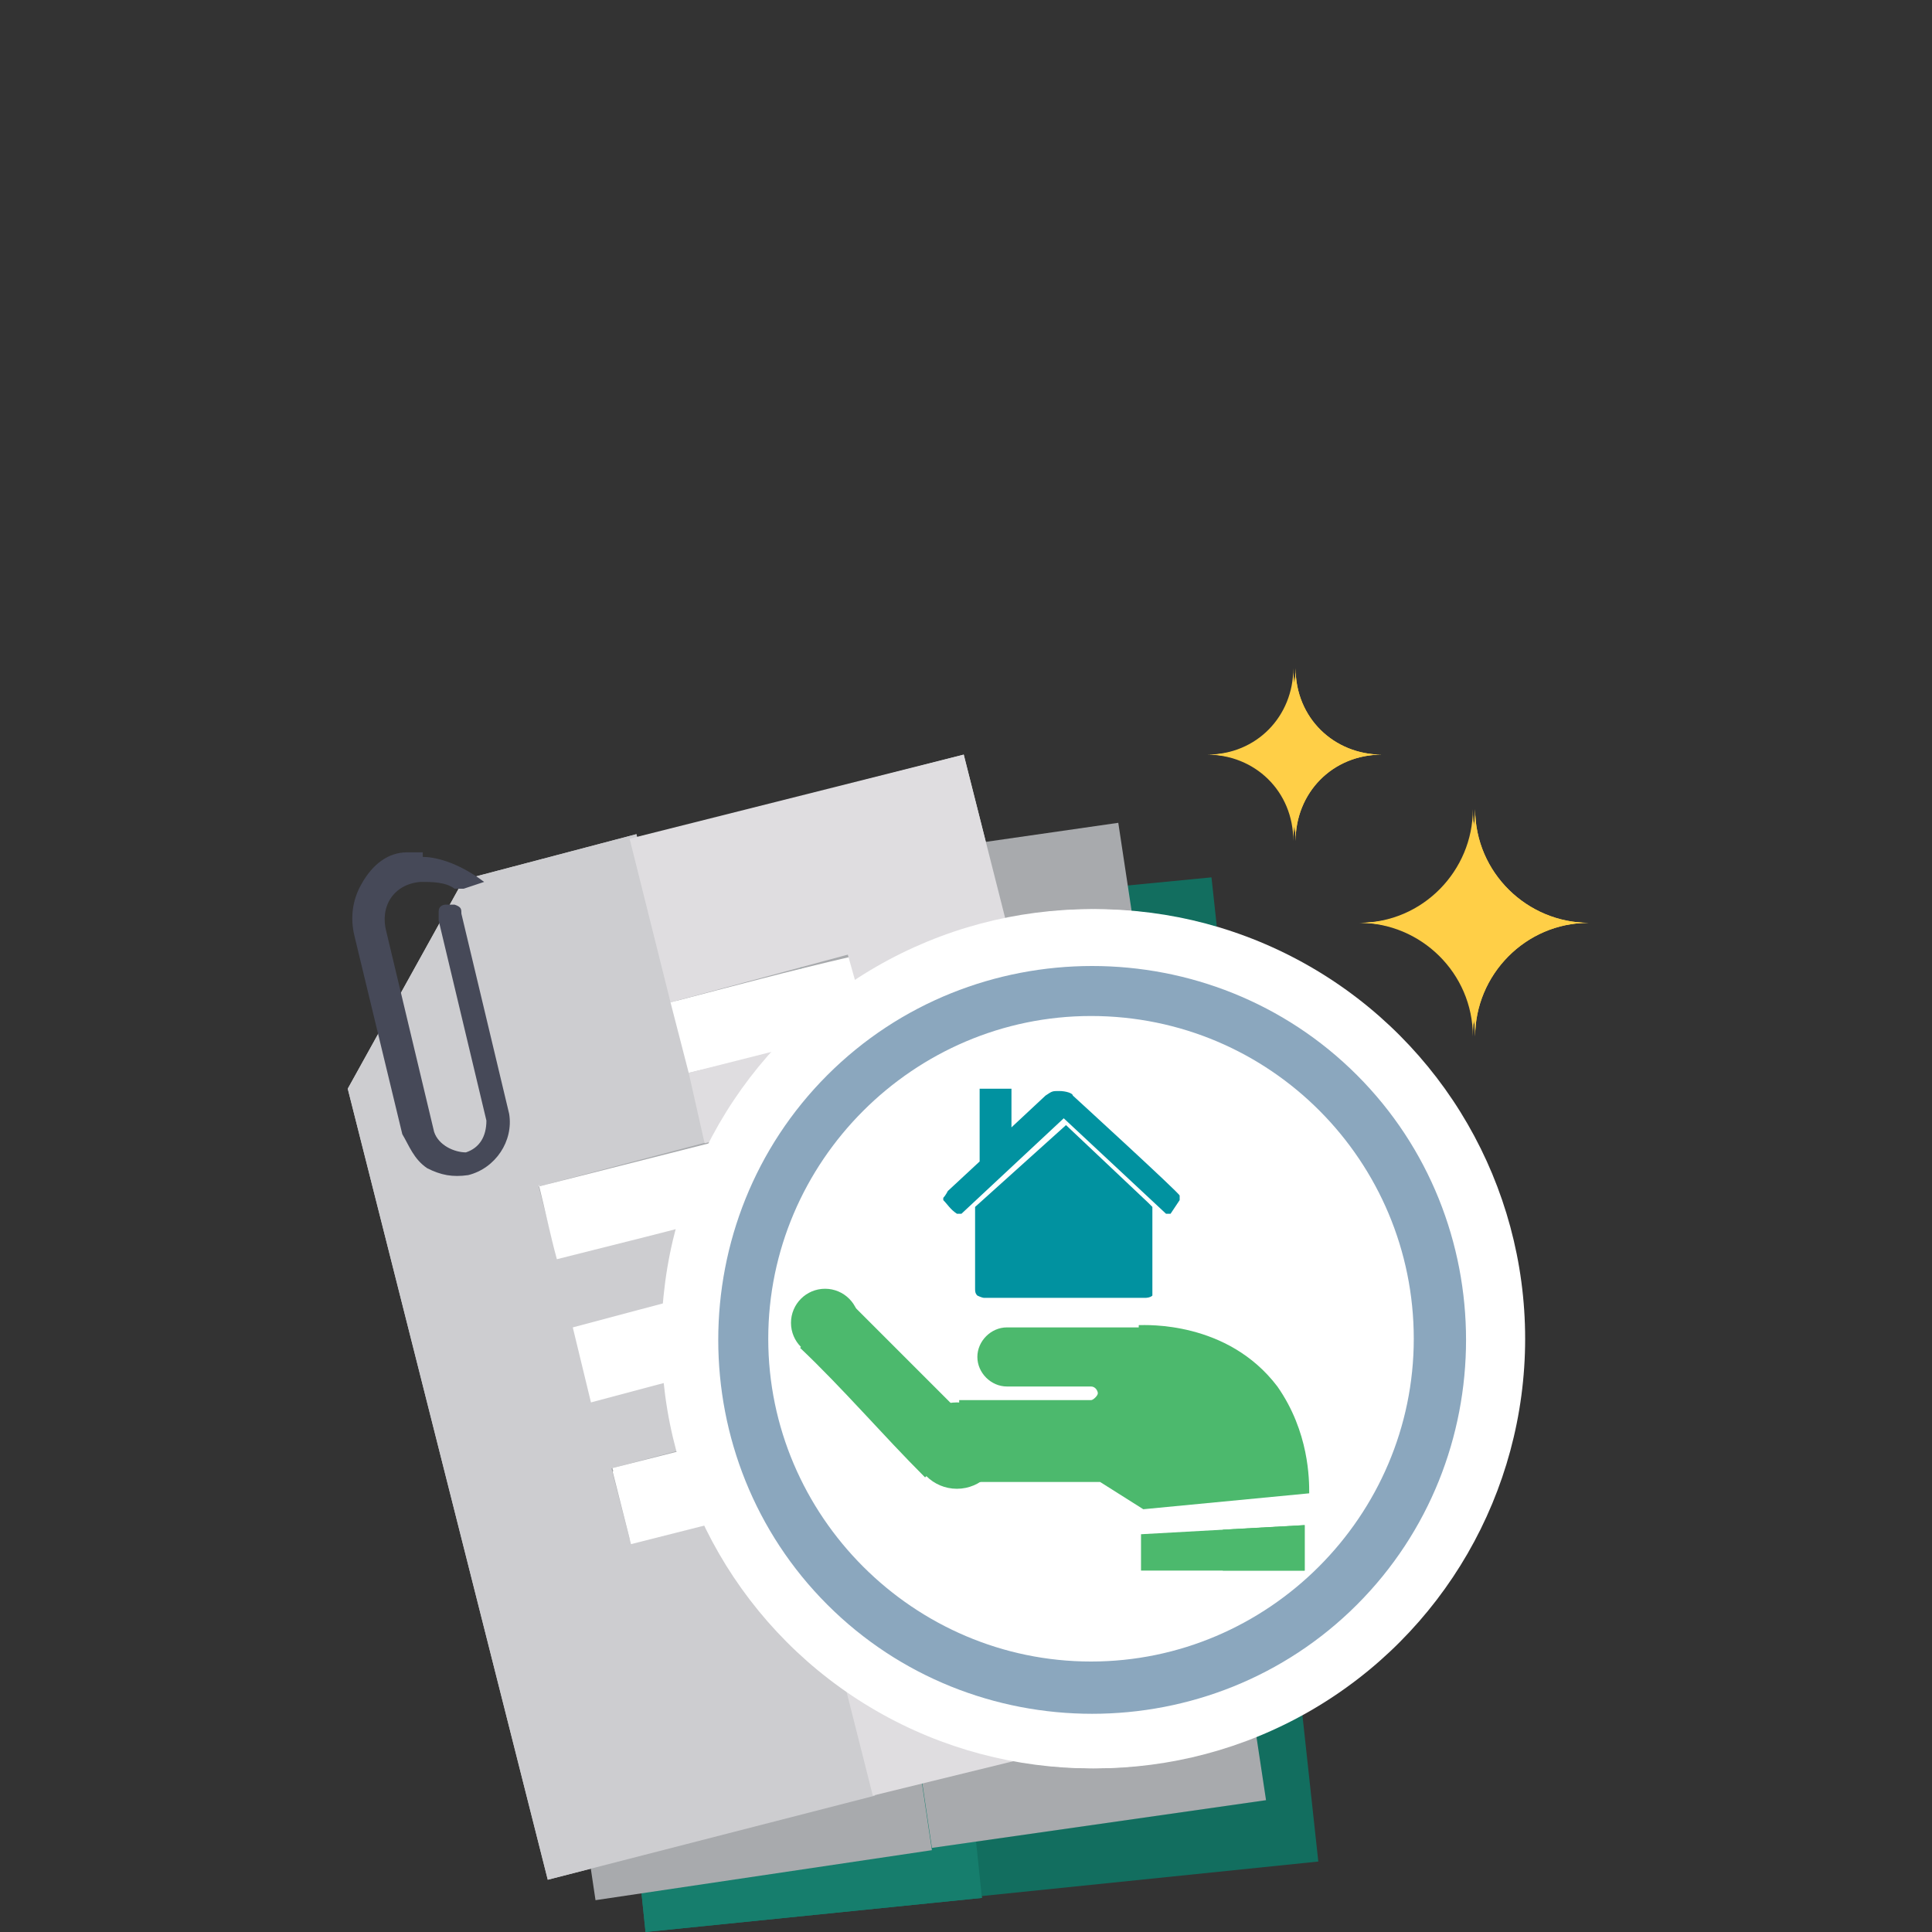 <?xml version="1.0" encoding="UTF-8"?>
<svg xmlns="http://www.w3.org/2000/svg" version="1.1" viewBox="0 0 85 85">
  <rect x="0" y="0" width="85" height="85" fill="#333333" stroke="none"/>
  <defs>
    <style>
      .cls-1 {
        fill: #f2b231;
      }

      .cls-2 {
        fill: #679f9c;
      }

      .cls-3 {
        fill: #2592d0;
      }

      .cls-4, .cls-5 {
        fill: #619473;
      }

      .cls-6 {
        fill: #a8aaad;
      }

      .cls-7 {
        fill: #0192a0;
      }

      .cls-8 {
        fill: #ffcf47;
      }

      .cls-9 {
        fill: #f0ca17;
      }

      .cls-10, .cls-11 {
        fill: #fff;
      }

      .cls-12 {
        fill: #e2584d;
      }

      .cls-12, .cls-13, .cls-14, .cls-15 {
        display: none;
      }

      .cls-16, .cls-13 {
        fill: #354c5e;
      }

      .cls-17 {
        fill: #dc9927;
      }

      .cls-18 {
        fill: #464958;
      }

      .cls-11 {
        opacity: .3;
      }

      .cls-11, .cls-5 {
        isolation: isolate;
      }

      .cls-19 {
        fill: #72c388;
      }

      .cls-20 {
        fill: #c5dee4;
      }

      .cls-21 {
        fill: #167e6d;
      }

      .cls-22 {
        fill: #89abac;
      }

      .cls-23 {
        fill: #4cb96d;
      }

      .cls-24 {
        fill: #7fbfb9;
      }

      .cls-25 {
        fill: #2d3b4e;
      }

      .cls-5 {
        opacity: .6;
      }

      .cls-26 {
        fill: #04243e;
      }

      .cls-27, .cls-15 {
        fill: #8ba7be;
      }

      .cls-28 {
        fill: #424143;
      }

      .cls-29 {
        fill: #2c3b4e;
      }

      .cls-30 {
        fill: #126e5f;
      }

      .cls-31 {
        fill: #201d21;
      }

      .cls-32 {
        fill: #334b5e;
      }

      .cls-33 {
        fill: #cdcdd0;
      }

      .cls-34 {
        fill: #71ae87;
      }

      .cls-35 {
        fill: #dfdde0;
      }
    </style>
  </defs>
  <!-- Generator: Adobe Illustrator 28.7.0, SVG Export Plug-In . SVG Version: 1.2.0 Build 136)  -->
  <g>
    <g id="Layer_1">
      <g id="Layer_2" class="cls-14">
        <path class="cls-27" d="M21.5,45.2c5,5,13,5,18,0s5-13,0-18-13-5-18,0-5,13,0,18ZM30.5,25.2c6.1,0,11,4.9,11,11s-4.9,11-11,11-11-4.9-11-11,4.9-11,11-11ZM22.4,44.3h0ZM38.7,28.2h0ZM22.4,28.2h0Z"/>
        <path class="cls-27" d="M39.6,27.2c-2.5-2.5-5.8-3.8-9-3.8v1.7c6.1,0,11,4.9,11,11s-4.9,11-11,11v1.7c3.3,0,6.5-1.3,9-3.8,5-5,5-13,0-18v.2ZM38.7,28.2h0Z"/>
        <g>
          <g>
            <g>
              <g>
                <rect class="cls-4" x="20.8" y="30.7" width="18.1" height="9.4"/>
                <rect class="cls-34" x="21.2" y="31.2" width="17.4" height="8.5"/>
                <rect class="cls-20" x="21.9" y="31.7" width="15.9" height="7.5"/>
                <path class="cls-22" d="M35.8,31.7h-9.5l3.5,7.5h6c1.1,0,2-.9,2-2v-3.5c0-1.1-.9-2-2-2Z"/>
                <g>
                  <circle class="cls-4" cx="30.2" cy="35.4" r="3.1"/>
                  <g>
                    <circle class="cls-1" cx="30.2" cy="35.4" r="2.7"/>
                    <path class="cls-17" d="M32.7,34.3l-5,2.2c.6,1.4,2.2,2,3.6,1.4,1.4-.6,2-2.2,1.4-3.6Z"/>
                  </g>
                </g>
                <path class="cls-4" d="M24.2,32.8c0,.8-.7,1.5-1.5,1.5s-1.5-.7-1.5-1.5.7-1.5,1.5-1.5,1.5.7,1.5,1.5Z"/>
                <path class="cls-4" d="M24.2,38.1c0,.8-.7,1.5-1.5,1.5s-1.5-.7-1.5-1.5.7-1.5,1.5-1.5,1.5.7,1.5,1.5Z"/>
                <circle class="cls-4" cx="37" cy="38.1" r="1.5"/>
                <path class="cls-4" d="M38.5,32.8c0,.8-.7,1.5-1.5,1.5s-1.5-.7-1.5-1.5.7-1.5,1.5-1.5,1.5.7,1.5,1.5Z"/>
                <g>
                  <path class="cls-29" d="M30.4,35.1c-.4-.2-.6-.3-.6-.3,0,0,0-.3.4-.3s.6,0,.7.2l.2-.5c-.2,0-.3,0-.8-.2v-.3h0s0-.2-.2-.2-.2,0-.2.2v.4c-.6,0-.9.4-.9.8s.3.6.9.8c.3,0,.5.2.5.3s-.2.3-.5.3-.6,0-.9-.2l-.2.5c.2,0,.5.2.9.2v.4h0s0,.2.2.2.2,0,.2-.2h0v-.5c.6,0,.9-.4.9-.8s-.3-.6-.9-.8h.3Z"/>
                  <g>
                    <path class="cls-26" d="M30.3,37.3h0v-.5c.6,0,.9-.4.9-.8s-.3-.6-.9-.8h-.3v.7c.3,0,.3.2.3.3s-.2.3-.3.3v1.1s.2,0,.2-.2h0Z"/>
                    <path class="cls-26" d="M30.3,34.5c.3,0,.6,0,.7.2l.2-.5c-.2,0-.3,0-.8-.2v-.3h0s0-.2-.2-.2,0,0,0,0v1h0Z"/>
                  </g>
                </g>
                <g>
                  <path class="cls-29" d="M22.9,32.6c-.3,0-.3-.2-.3-.3s0-.2.3-.2h.4v-.3h-.3v-.2h0v.3c-.3,0-.5.3-.5.4s.2.3.5.4c.2,0,.3,0,.3.3s0,.2-.3.2h-.5v.3h.4v.3h0v-.3c.3,0,.5-.3.5-.4s0-.3-.5-.4v-.2h0Z"/>
                  <g>
                    <path class="cls-26" d="M22.8,33.8h0v-.3c.3,0,.5-.3.5-.4s0-.3-.5-.4h-.2v.4s.2,0,.2.2,0,.2-.2.2v.7h0v-.3h.2Z"/>
                    <path class="cls-26" d="M22.8,32.3h.4v-.3h-.3v-.2h0v.6h0v-.2h0Z"/>
                  </g>
                </g>
                <g>
                  <path class="cls-29" d="M22.9,37.9c-.3,0-.3-.2-.3-.3s0-.2.3-.2h.4v-.3h-.3v-.2h0v.3c-.3,0-.5.3-.5.4,0,.3.2.3.5.4.2,0,.3.1.3.3,0,.3,0,.2-.3.2h-.5v.3h.4v.3h0v-.3c.3,0,.5-.3.5-.4s0-.3-.5-.4v-.2h0Z"/>
                  <g>
                    <path class="cls-26" d="M22.8,39.1h0v-.3c.3,0,.5-.3.5-.4s0-.3-.5-.4h-.2v.4s.2,0,.2.2,0,.2-.2.2v.7h0v-.3h.2Z"/>
                    <path class="cls-26" d="M22.8,37.6h.4v-.3h-.3v-.2h0v.6h0v-.2h0Z"/>
                  </g>
                </g>
                <g>
                  <path class="cls-29" d="M37.1,32.6c-.3,0-.3-.2-.3-.3,0,0,0-.2.3-.2h.4v-.3h-.3v-.2h0v.3c-.3,0-.5.3-.5.4s.2.3.5.4c.2,0,.3,0,.3.3s0,.2-.3.2h-.5v.3h.4v.3h0v-.3c.3,0,.5-.3.5-.4s0-.3-.5-.4v-.2h0Z"/>
                  <g>
                    <path class="cls-26" d="M37.1,33.8h0v-.3c.3,0,.5-.3.5-.4s0-.3-.5-.4h-.2v.4c.1,0,.2,0,.2.2s0,.2-.2.2v.7h0v-.3h.2Z"/>
                    <path class="cls-26" d="M37,32.3h.4v-.3h-.3v-.2h0v.5h0v-.2h0v.2h-.1Z"/>
                  </g>
                </g>
                <g>
                  <path class="cls-29" d="M37.1,37.9c-.3,0-.3-.2-.3-.3s0-.2.3-.2h.4v-.3h-.3v-.2h0v.3c-.3,0-.5.3-.5.4s.2.3.5.4c.2,0,.3.1.3.3,0,.3,0,.2-.3.2h-.5v.3h.4v.3h0v-.3c.3,0,.5-.3.5-.4s0-.3-.5-.4v-.2h0Z"/>
                  <g>
                    <path class="cls-26" d="M37.1,39.1h0v-.3c.3,0,.5-.3.5-.4,0-.2-.2-.3-.5-.4h-.2v.4c.1,0,.2,0,.2.2s0,.2-.2.2v.7h0v-.3h.2Z"/>
                    <path class="cls-26" d="M37,37.6h.4v-.3h-.3v-.2h0v.5h0v-.2h0v.2h-.1Z"/>
                  </g>
                </g>
                <rect class="cls-10" x="24.7" y="38.5" width=".3" height=".9"/>
                <rect class="cls-10" x="25.1" y="38.5" width=".2" height=".9"/>
                <rect class="cls-10" x="25.5" y="38.5" width=".3" height=".9"/>
                <rect class="cls-10" x="26.1" y="38.5" width=".3" height=".9"/>
                <rect class="cls-10" x="26.5" y="38.5" width=".2" height=".9"/>
                <rect class="cls-10" x="26.7" y="38.5" width=".2" height=".9"/>
                <rect class="cls-10" x="27.2" y="38.5" width=".3" height=".9"/>
                <rect class="cls-10" x="27.7" y="38.5" width=".3" height=".9"/>
                <rect class="cls-4" x="24.2" y="35.3" width=".2" height=".3"/>
                <rect class="cls-4" x="24.4" y="35.3" height=".3"/>
                <rect class="cls-4" x="24.7" y="35.3" width=".2" height=".3"/>
                <rect class="cls-4" x="24.9" y="35.3" width=".2" height=".3"/>
                <rect class="cls-4" x="25.2" y="35.3" height=".3"/>
                <rect class="cls-4" x="25.3" y="35.3" height=".3"/>
                <rect class="cls-4" x="25.5" y="35.3" width=".2" height=".3"/>
                <rect class="cls-4" x="25.8" y="35.3" width=".2" height=".3"/>
                <circle class="cls-11" cx="34.7" cy="35.4" r="1.4"/>
                <circle class="cls-11" cx="34.7" cy="35.4" r="1"/>
                <circle class="cls-11" cx="25.1" cy="35.5" r=".8"/>
              </g>
              <rect class="cls-5" x="20.8" y="30.7" width="18.1" height="9.4"/>
            </g>
            <rect class="cls-28" x="21.3" y="31.2" width="18.1" height="9.4"/>
          </g>
          <g>
            <rect class="cls-4" x="22" y="31.8" width="18.1" height="9.4"/>
            <rect class="cls-34" x="22.4" y="32.3" width="17.4" height="8.5"/>
            <rect class="cls-20" x="23.1" y="32.8" width="15.9" height="7.5"/>
            <path class="cls-22" d="M37,32.8h-9.5l3.5,7.5h6c1.1,0,2-.9,2-2v-3.5c0-1.1-.9-2-2-2Z"/>
            <g>
              <circle class="cls-4" cx="31.4" cy="36.5" r="3.1"/>
              <g>
                <circle class="cls-1" cx="31.4" cy="36.5" r="2.7"/>
                <path class="cls-17" d="M33.9,35.4l-5,2.2c.6,1.4,2.2,2,3.6,1.4s2-2.2,1.4-3.6Z"/>
              </g>
            </g>
            <circle class="cls-4" cx="23.9" cy="33.9" r="1.5"/>
            <path class="cls-4" d="M25.4,39.2c0,.8-.7,1.5-1.5,1.5s-1.5-.7-1.5-1.5.7-1.5,1.5-1.5,1.5.7,1.5,1.5Z"/>
            <circle class="cls-4" cx="38.2" cy="39.2" r="1.5"/>
            <path class="cls-4" d="M39.7,33.9c0,.8-.7,1.5-1.5,1.5s-1.5-.7-1.5-1.5.7-1.5,1.5-1.5,1.5.7,1.5,1.5Z"/>
            <rect class="cls-10" x="25.9" y="39.7" width=".3" height=".9"/>
            <rect class="cls-10" x="26.3" y="39.7" width=".2" height=".9"/>
            <rect class="cls-10" x="26.7" y="39.7" width=".3" height=".9"/>
            <rect class="cls-10" x="27.3" y="39.7" width=".3" height=".9"/>
            <rect class="cls-10" x="27.7" y="39.7" width=".2" height=".9"/>
            <rect class="cls-10" x="27.9" y="39.7" width=".2" height=".9"/>
            <rect class="cls-10" x="28.5" y="39.7" width=".3" height=".9"/>
            <rect class="cls-10" x="29" y="39.7" width=".3" height=".9"/>
            <rect class="cls-4" x="25.4" y="36.4" width=".2" height=".3"/>
            <rect class="cls-4" x="25.6" y="36.4" height=".3"/>
            <rect class="cls-4" x="25.9" y="36.4" width=".2" height=".3"/>
            <rect class="cls-4" x="26.1" y="36.4" width=".2" height=".3"/>
            <rect class="cls-4" x="26.4" y="36.4" height=".3"/>
            <rect class="cls-4" x="26.6" y="36.4" height=".3"/>
            <rect class="cls-4" x="26.7" y="36.4" width=".2" height=".3"/>
            <rect class="cls-4" x="27.1" y="36.4" width=".2" height=".3"/>
            <circle class="cls-11" cx="35.9" cy="36.5" r="1.4"/>
            <circle class="cls-11" cx="35.9" cy="36.5" r="1"/>
            <path class="cls-11" d="M27.1,36.6c0,.4-.3.8-.8.8s-.8-.3-.8-.8.3-.8.8-.8.8.3.8.8Z"/>
            <path class="cls-26" d="M32.4,38.2v-.4h-.3c-.3,0-.4,0-.6-.2-.2,0-.3-.3-.4-.5h1v-.3h-1.3v-.3h1.4v-.3h-1.3c0-.2.3-.3.4-.5.2,0,.3-.2.6-.2h0v-.4h-.5c-.4,0-.8,0-1.1.3s-.5.5-.7.9h-.3v.3h.2v.2h-.2v.3h.3c0,.4.3.7.7.9s.7.3,1.1.3,0,0,0,0h.2l.7-.3v.2h0Z"/>
            <path class="cls-26" d="M24.4,34.9v-.3h-.3s-.2-.2-.2-.3h.5v-.2h-.7.7v-.2h-.7s0-.2.2-.3h.3v-.3h-.3c-.2,0-.4,0-.6.2-.2,0-.3.3-.3.5h-.2v.2h0v.2h.2c0,.2.2.3.3.5.2,0,.3.2.6.2s0,0,0,0h0l.4-.2s.1,0,.1,0Z"/>
            <path class="cls-26" d="M24.4,40.2v-.3h-.3s-.2-.2-.2-.3h.5v-.2h-.7.7v-.2h-.7s0-.2.2-.3h.3v-.3h-.3c-.2,0-.4,0-.6.2-.2,0-.3.3-.3.5h-.2v.2h0v.2h.2c0,.2.2.3.3.5.2,0,.3.2.6.2s0,0,0,0h0l.4-.2s.1,0,.1,0Z"/>
            <path class="cls-26" d="M38.7,40.2v-.3h-.3s-.2-.2-.2-.3h.5v-.2h-.7.7v-.2h-.7s0-.2.2-.3h.3v-.3h-.3c-.2,0-.4,0-.6.2-.2,0-.3.3-.3.5h-.2v.2h0v.2h.2c0,.2.2.3.3.5.2,0,.3.2.6.2s0,0,0,0h0l.4-.2s.1,0,.1,0Z"/>
            <path class="cls-26" d="M38.7,34.9v-.3h-.3s-.2-.2-.2-.3h.5v-.2h-.7.7v-.2h-.7s0-.2.2-.3h.3v-.3h-.3c-.2,0-.4,0-.6.2-.2,0-.3.3-.3.5h-.2v.2h0v.2h.2c0,.2.2.3.3.5.2,0,.3.2.6.2s0,0,0,0h0l.4-.2s.1,0,.1,0Z"/>
          </g>
        </g>
      </g>
      <g id="Layer_3" class="cls-14">
        <circle class="cls-10" cx="30.6" cy="36.2" r="14.6"/>
        <circle class="cls-9" cx="31.2" cy="36.2" r="11.6"/>
        <path class="cls-27" d="M21.6,45.2c5,5,13,5,18,0s5-13,0-18-13-5-18,0-5,13,0,18ZM30.6,25.2c6.1,0,11,4.9,11,11s-4.9,11-11,11-11-4.9-11-11,4.9-11,11-11ZM22.5,44.3h0ZM38.7,28.2h0ZM22.5,28.2h0Z"/>
        <path class="cls-27" d="M39.6,27.2c-2.5-2.5-5.8-3.8-9-3.8v1.7c6.1,0,11,4.9,11,11s-4.9,11-11,11v1.7c3.3,0,6.5-1.3,9-3.8,5-5,5-13,0-18v.2ZM38.7,28.2h0Z"/>
        <g>
          <path class="cls-31" d="M39.7,32.8c-1.7,0-3.3,0-5.1-.2.2.3,1.2,2.9-.3,5.6-1.2,2.1-3.4,3.2-5.5,3.3-3.5,0-5.5-3-5.9-3.7-.8-1.3-.9-2.5-1-3.3h-1c0,.6,0,1.4.2,2.3.9,3.4,4.3,7.2,8.8,7.2s8.3-6,8.8-6.8c.8-1.8,1-3.4,1-4.5h0Z"/>
          <path class="cls-9" d="M29.7,33.9h.9-1c-2.8,0-5.1,2.4-5.1,5.4s2.3,5.4,5.1,5.4,0,0,.2,0v-10.7h-.1Z"/>
          <circle class="cls-31" cx="29.7" cy="39.3" r="4.8"/>
          <path class="cls-9" d="M34.4,37.9v.2c-.4.8-1,2-2.1,2.8-.3.3-1.1.8-2.2.9-1.5,0-2.4-.8-2.7-1,.4.5,1.2,1.2,2.3,1.4,2.5.3,4.3-2.7,4.4-2.8.3-.4.4-.9.5-1.1v-.3h-.2Z"/>
          <circle class="cls-9" cx="29.7" cy="39.3" r="2.7"/>
          <path class="cls-31" d="M21.4,34h-.8c0,.2,0,.4.2.6h1.1c0-.2,0-.4.2-.6h-.8.1Z"/>
          <rect class="cls-31" x="34.1" y="32.4" width="6.3" height=".6"/>
        </g>
      </g>
      <g id="Layer_4" class="cls-14">
        <path class="cls-27" d="M21.5,45.2c5,5,13,5,18,0s5-13,0-18-13-5-18,0-5,13,0,18ZM30.5,25.2c6.1,0,11,4.9,11,11s-4.9,11-11,11-11-4.9-11-11,4.9-11,11-11ZM22.4,44.3h0ZM38.7,28.2h0ZM22.4,28.2h0Z"/>
        <path class="cls-27" d="M39.6,27.2c-2.5-2.5-5.8-3.8-9-3.8v1.7c6.1,0,11,4.9,11,11s-4.9,11-11,11v1.7c3.3,0,6.5-1.3,9-3.8,5-5,5-13,0-18v.2ZM38.7,28.2h0Z"/>
        <g>
          <g>
            <path class="cls-3" d="M25.3,36.5v.3l.4.5h.3l4.5-4.2,4.5,4.2h.3l.4-.5v-.3l-4.7-4.4c-.2,0-.3-.2-.5-.2s-.3,0-.5.2l-1.6,1.5v-1.6h-1.6v3.2l-1.5,1.4h-.2.2Z"/>
            <path class="cls-3" d="M25.4,36.4l.3.3h.3l4.5-4.2,4.5,4.2h.3l.3-.3h.2v.4l-.4.5h-.3l-4.5-4.2-4.5,4.2h-.3l-.4-.5v-.3h.2-.2Z"/>
            <path class="cls-3" d="M34.3,36.9h0l-3.8-3.5-3.8,3.5h0v3.8s.2.2.3.2h6.8s.2,0,.3-.2v-3.9h.2Z"/>
            <path class="cls-3" d="M30.5,33.4h0l3.8,3.5h0v3.9s-.2.2-.3.2h-3.3v-7.5h-.2Z"/>
            <rect class="cls-3" x="26.7" y="31.7" width="1.9" height=".8"/>
          </g>
          <g>
            <g>
              <path class="cls-8" d="M30.5,28.5c.3,0,.4-.2.4-.4v-1.4c0-.3-.2-.4-.4-.4s-.4.2-.4.4v1.4c0,.3.2.4.4.4Z"/>
              <path class="cls-8" d="M21.4,32.4c.3.2.7.3.9.6.2,0,.3.2.4.2.3,0,.4-.2.4-.4s0-.3-.3-.4c-.3-.2-.8-.4-1.1-.7h-.3c-.2,0-.3.2-.3.3s0,.3.3.4Z"/>
              <path class="cls-8" d="M39.2,32.4c-.3.2-.7.3-.9.6-.2,0-.3.2-.4.2-.3,0-.4-.2-.4-.4s0-.3.3-.4c.3-.2.8-.4,1.1-.7h.3c.2,0,.3.2.3.3s0,.3-.3.4Z"/>
              <path class="cls-8" d="M23.5,40.3h0c0-.3-.4-.5-.7-.3-.4.3-.8.4-1.2.7-.2,0-.3.3-.2.6,0,.2.3.3.6.2.4-.3.9-.4,1.2-.7.2,0,.2-.2.2-.3h0v-.2h0Z"/>
              <path class="cls-8" d="M37.6,40.3h0c0-.3.4-.5.7-.3.4.3.8.4,1.2.7.2,0,.3.3.2.6,0,.2-.3.3-.6.2-.4-.3-.9-.4-1.2-.7-.2,0-.2-.2-.2-.3h0v-.2s-.1,0-.1,0Z"/>
              <path class="cls-8" d="M40.3,36.1h-1.4c-.2,0-.3,0-.4.2s0,.4,0,.5.2.2.3.2h1.4c.3,0,.4-.2.4-.4s-.2-.4-.4-.4h.2-.1Z"/>
              <path class="cls-8" d="M22,36.1h-1.4c-.2,0-.3,0-.4.2s0,.4,0,.5c0,0,.2.2.3.2h1.4c.3,0,.4-.2.4-.4s-.2-.4-.4-.4h.2,0Z"/>
              <path class="cls-8" d="M25.5,30.2h0c.3,0,.4-.4.3-.7-.3-.4-.4-.8-.7-1.2,0-.2-.3-.3-.6-.2-.2,0-.3.3-.2.6.3.4.4.9.7,1.2,0,.2.2.2.3.2h.2Z"/>
              <path class="cls-8" d="M35.5,30.2h0c-.3,0-.4-.4-.3-.7.3-.4.4-.8.7-1.2,0-.2.3-.3.6-.2.2,0,.3.3.2.6-.3.4-.4.9-.7,1.2,0,.2-.2.2-.3.2h-.2Z"/>
            </g>
            <g>
              <path class="cls-8" d="M30.4,44.6c-.3,0-.4.2-.4.4v1.4c0,.3.2.4.4.4s.4-.2.4-.4v-1.4c0-.3-.2-.4-.4-.4Z"/>
              <path class="cls-8" d="M35.5,42.8h0c-.3,0-.4.4-.3.7.3.4.4.8.7,1.2,0,.2.3.3.6.2.2,0,.3-.3.2-.6-.3-.4-.4-.9-.7-1.2,0-.2-.2-.2-.3-.2h-.2Z"/>
              <path class="cls-8" d="M25.5,42.8h0c.3,0,.4.4.3.7-.3.4-.4.8-.7,1.2,0,.2-.3.3-.6.2-.2,0-.3-.3-.2-.6.3-.4.4-.9.7-1.2,0-.2.2-.2.3-.2h.2Z"/>
            </g>
          </g>
        </g>
      </g>
      <g id="Layer_5" class="cls-14">
        <circle class="cls-10" cx="30.5" cy="36.2" r="14.6"/>
        <path class="cls-27" d="M21.5,45.2c5,5,13,5,18,0s5-13,0-18-13-5-18,0-5,13,0,18ZM30.5,25.2c6.1,0,11,4.9,11,11s-4.9,11-11,11-11-4.9-11-11,4.9-11,11-11ZM22.4,44.3h0ZM38.7,28.2h0ZM22.4,28.2h0Z"/>
        <path class="cls-27" d="M39.6,27.2c-2.5-2.5-5.8-3.8-9-3.8v1.7c6.1,0,11,4.9,11,11s-4.9,11-11,11v1.7c3.3,0,6.5-1.3,9-3.8,5-5,5-13,0-18v.2ZM38.7,28.2h0Z"/>
        <g>
          <g>
            <path class="cls-7" d="M25.8,30.4h0v.3l.3.4h.2l3.5-3.3,3.5,3.3h.2l.3-.4v-.2h0l-3.7-3.4s-.3-.2-.4-.2-.3,0-.4.2l-1.2,1.1v-1.3h-1.1v2.5l-1.1,1h0Z"/>
            <path class="cls-7" d="M25.9,30.3l.2.3h.2l3.5-3.3,3.5,3.3h.2l.2-.3h0v.4l-.3.4h-.2l-3.5-3.3-3.5,3.3h-.2l-.3-.4v-.2h0l.2-.2h0Z"/>
            <path class="cls-7" d="M32.9,30.9h0l-.2-.2-2.8-2.7h0l-3.1,2.8h0v3.1h6.1v-.2h0v-2.8h0Z"/>
            <path class="cls-7" d="M31.3,33.6"/>
          </g>
          <g>
            <path class="cls-23" d="M32.5,35h-4.5c-.5,0-1,.4-1,1s.4,1,1,1h2.9c.2,0,.3.2.3.3s-.2.3-.3.3,0,0,0,0h-4.5v2.9h4.8l1.5.9,5.7-.5c0-5.8-5.7-5.9-5.7-5.9,0,0-.2,0-.2,0Z"/>
            <g>
              <circle class="cls-23" cx="21.8" cy="34.9" r="1.2"/>
              <circle class="cls-23" cx="26.2" cy="39.1" r="1.5"/>
              <rect class="cls-23" x="22.6" y="34" width="2.4" height="6.2" transform="translate(-19.2 27.7) rotate(-45)"/>
            </g>
            <g>
              <polygon class="cls-23" points="38.2 43.3 32.6 43.3 32.6 42.1 38.2 41.8 38.2 43.3"/>
              <polygon class="cls-23" points="35.3 42 35.3 43.3 38.2 43.3 38.2 41.8 35.3 42"/>
            </g>
          </g>
        </g>
      </g>
      <path class="cls-15" d="M21.6,45.2c5,5,13,5,18,0s5-13,0-18-13-5-18,0-5,13,0,18ZM30.7,25.2c6.1,0,11,4.9,11,11s-4.9,11-11,11-11-4.9-11-11,4.9-11,11-11ZM22.5,44.3h0ZM38.8,28.2h0ZM22.5,28.2h0Z"/>
      <path class="cls-12" d="M24.2,33.3h3.9v-3.9c0-.5.4-.9.9-.9h3.8c.5,0,.9.4.9.9v3.9h3.8c.5,0,.9.4.9.9v3.9c0,.5-.4.9-.9.9h-3.8v3.8c0,.5-.4.9-.9.9h-3.8c-.5,0-.9-.4-.9-.9v-3.8h-3.9c-.5,0-.9-.4-.9-.9v-3.9c0-.5.4-.9.9-.9h0Z"/>
      <ellipse class="cls-13" cx="36.6" cy="38.6" rx=".9" ry="1" transform="translate(-16.4 33.9) rotate(-41.5)"/>
      <g id="Layer_2-2" class="cls-14">
        <path class="cls-32" d="M46.3,48.2h0c0-.2-.2-.3-.3-.3h0l-.3-.3h0l-.3-.3h0s-.3-.2-.3-.3h0c-.9.3-1.9.6-2.9.6h0v4.8h0v2.4h.6c2.7,0,5-.9,5-1.7v-.7c0-1.6-.5-3.1-1.4-4.2h-.1Z"/>
        <path class="cls-26" d="M39.2,43.2c0,.3,0,.6.2.9v.3h0c.4,1,1.5,1.8,2.7,1.8v-5.8c-1.6,0-3,1.3-3,2.9h0Z"/>
        <path class="cls-32" d="M42.2,46.1h0c1.6,0,3-1.3,3-2.9s-1.4-2.9-3-2.9h0v5.8h0Z"/>
        <path class="cls-26" d="M42.1,47.6c-1,0-2.1-.3-2.9-.6-1.6,1.1-2.7,3.2-2.7,5.5v.7c0,.9,2.1,1.5,4.7,1.7h.9v-7.3h0Z"/>
        <path class="cls-2" d="M57.9,48.2h0c0-.2-.2-.3-.3-.3h0c0-.2-.2-.3-.3-.3h0l-.3-.3h0c0-.2-.3-.3-.3-.3h0c-.9.3-1.9.6-2.9.6h0v4.8h0v2.4h.6c2.7,0,5-.9,5-1.7v-.7c0-1.6-.5-3.1-1.4-4.2h0Z"/>
        <path class="cls-24" d="M50.7,43.2c0,.3,0,.6.2.9v.3h0c.4,1,1.5,1.8,2.7,1.8v-5.8c-1.6,0-3,1.3-3,2.9h0Z"/>
        <path class="cls-2" d="M53.7,46.1c1.6,0,3-1.3,3-2.9s-1.4-2.9-3-2.9h0v5.8Z"/>
        <path class="cls-24" d="M53.7,47.6c-1,0-2.1-.3-2.9-.6-1.6,1.1-2.7,3.2-2.7,5.5v.7c0,.9,2.1,1.5,4.7,1.7h.9v-7.3h0Z"/>
        <path class="cls-1" d="M50.3,43.2c0-1.4.8-2.5,1.9-3.1l-.2-.2c-.2-.2,0,0,0,0l-.3-.3h0l-.3-.3h0c0-.2-.3-.3-.3-.3h0c-.9.3-1.9.6-2.9.6h0v4.8h0v2.4h.6c1.4,0,2.7-.3,3.5-.6-1.1-.5-2-1.7-2-3.1h0Z"/>
        <path class="cls-8" d="M45.3,36.4h0c.4,1,1.5,1.8,2.7,1.8v-5.8c-1.6,0-3,1.3-3,2.9s0,.6.2.9v.3h0Z"/>
        <path class="cls-1" d="M48,38.2h0c1.6,0,3-1.3,3-2.9s-1.4-2.9-3-2.9h0v5.8h0Z"/>
        <path class="cls-8" d="M48,43.4v-3.8h0c-1,0-2.1-.3-2.9-.6-.5.3-.9.8-1.3,1.2,1,.6,1.7,1.7,1.7,2.9s-.8,2.5-1.8,3c.9.3,2.1.5,3.4.6h.9v-3.4h0Z"/>
      </g>
      <g>
        <path class="cls-21" d="M38.7,40.1l-7.9.8h0l-6.1,8.3h0l3.7,35.8,14.8-1.5-4.5-43.3h0Z"/>
        <polygon class="cls-30" points="37.8 40.1 53.3 38.6 58 81.9 42.4 83.5 37.8 40.1"/>
        <g>
          <path class="cls-33" d="M35.3,65.7l-7.6,2-.8-3.1,7.6-2-.8-3.1-7.6,2-.8-3.1,7.6-2-.8-3.1-7.6,2-.8-3.1,7.6-2-3.3-13.5-7.6,2h0l-5.1,9.2h0l8.8,34.8,14.4-3.7-3.3-13.5h0v.2h0Z"/>
          <rect class="cls-10" x="30.2" y="43" width="7.9" height="3.3" transform="translate(-9.9 9.7) rotate(-14.2)"/>
          <rect class="cls-10" x="23.8" y="50.1" width="15.9" height="3.3" transform="translate(-11.7 9.4) rotate(-14.2)"/>
          <rect class="cls-10" x="25.5" y="56.6" width="15.9" height="3.3" transform="translate(-13.3 10) rotate(-14.2)"/>
          <rect class="cls-10" x="27.2" y="63.5" width="8.1" height="3.3" transform="translate(-15 9.7) rotate(-14.2)"/>
          <polygon class="cls-35" points="28 36.9 29.7 44.1 37.6 42 38.3 45.2 30.6 47.2 31.4 50.3 39.1 48.3 39.9 51.4 32.1 53.3 32.9 56.4 40.6 54.5 41.4 57.6 33.7 59.5 33.7 59.5 36.4 70 36.4 70 38.7 79.2 53.1 75.5 42.4 33.2 28 36.9"/>
          <rect class="cls-10" x="27.1" y="62.7" width="15.9" height="3.3" transform="translate(-14.7 10.6) rotate(-14.2)"/>
        </g>
        <path class="cls-8" d="M56.9,29.4c0,2.1-1.6,3.8-3.8,3.8,2.1,0,3.8,1.6,3.8,3.8,0-2.1,1.6-3.8,3.8-3.8-2.1,0-3.8-1.6-3.8-3.8Z"/>
        <g>
          <path class="cls-8" d="M64.8,35.6"/>
          <path class="cls-8" d="M69.9,40.7"/>
          <path class="cls-8" d="M64.8,35.6c0,2.7-2.2,5-5,5,2.7,0,5,2.2,5,5,0-2.7,2.2-5,5-5-2.7,0-5-2.2-5-5Z"/>
        </g>
        <path class="cls-21" d="M38.7,40.1l-7.9.8h0l-6.1,8.3h0l3.7,35.8,14.8-1.5-4.5-43.3h0Z"/>
        <path class="cls-6" d="M34.6,38.3l-7.9,1.2h0l-5.8,8.6h0l5.3,35.5,14.8-2.2s-6.4-43.1-6.4-43.1Z"/>
        <polygon class="cls-6" points="34.6 38.3 49.2 36.2 55.7 79.2 41 81.3 34.6 38.3"/>
        <path class="cls-33" d="M35.3,65.7l-7.6,2-.8-3.1,7.6-2-.8-3.1-7.6,2-.8-3.1,7.6-2-.8-3.1-7.6,2-.8-3.1,7.6-2-3.3-13.5-7.6,2h0l-5.1,9.2h0l8.8,34.8,14.4-3.7-3.3-13.5h0v.2h0Z"/>
        <path class="cls-10" d="M29.5,44.1c2.7-.7,5.3-1.4,7.9-2l.9,3.1c-2.7.7-5.3,1.4-8,2,0,0-.8-3.1-.8-3.1Z"/>
        <path class="cls-10" d="M23.7,52.2l15.4-3.9.8,3.1c-5.1,1.4-10.2,2.7-15.4,4-.3-1.1-.5-2.1-.8-3.3h0Z"/>
        <polygon class="cls-10" points="25.2 58.4 40.6 54.3 41.4 57.6 26 61.7 25.2 58.4"/>
        <rect class="cls-10" x="27.2" y="63.5" width="8.1" height="3.3" transform="translate(-15 9.7) rotate(-14.2)"/>
        <polygon class="cls-35" points="27.7 36.9 29.5 44.1 37.3 42 38.2 45.2 30.3 47.2 31 50.3 38.9 48.3 39.7 51.4 31.8 53.2 32.6 56.3 40.5 54.4 41.3 57.5 33.4 59.4 33.4 59.4 36.1 69.9 36.1 69.9 38.4 79 53.1 75.4 42.4 33.2 27.7 36.9"/>
        <rect class="cls-10" x="27.1" y="62.7" width="15.9" height="3.3" transform="translate(-14.7 10.6) rotate(-14.2)"/>
        <circle class="cls-10" cx="48" cy="58.9" r="18.9"/>
        <path class="cls-27" d="M36.4,70.6c6.4,6.4,16.9,6.4,23.3,0s6.4-16.9,0-23.3-16.9-6.4-23.3,0-6.4,16.9,0,23.3ZM48,44.7c7.9,0,14.2,6.4,14.2,14.2s-6.4,14.2-14.2,14.2-14.2-6.4-14.2-14.2,6.4-14.2,14.2-14.2ZM37.6,69.4h0ZM58.6,48.5h0ZM37.6,48.5h0Z"/>
        <path class="cls-27" d="M58.6,48.5h0Z"/>
        <rect class="cls-19" x="55" y="50.3" width="3.3" height="7.1" transform="translate(-21.5 53.9) rotate(-43.6)"/>
        <rect class="cls-34" x="41.3" y="57.3" width="6.2" height="2.7" transform="translate(-28.2 46.8) rotate(-43.6)"/>
        <rect class="cls-34" x="43.4" y="59.9" width="5.6" height="2.7" transform="translate(-29.5 48.7) rotate(-43.6)"/>
        <rect class="cls-34" x="45.6" y="62" width="5.8" height="2.7" transform="translate(-30.3 50.9) rotate(-43.6)"/>
        <polygon class="cls-34" points="46.3 67 42.1 62.6 52.7 61.7 54.6 63.7 46.3 67"/>
        <path class="cls-23" d="M56.9,61.5c2-1.9,1.6-5.3-.7-7.8-2.3-2.4-5.8-2.9-7.6-1l-4.3,4.1,1.4,1.4-4.5,1.5,6,8.4,7.3-4.5-.3-.3,1.9-1.5h.3c.3,0,.4-.3.5-.3h0Z"/>
        <ellipse class="cls-19" cx="52.3" cy="55.2" rx="3.3" ry="4.2" transform="translate(-22.6 68) rotate(-56.2)"/>
        <path class="cls-16" d="M53,57.3l-4-4.2c-1.2-1.4-3.3-1.6-5.3-1l-1.5-1.5-5.2,4.9,1.9,2c-.3,1.5,0,2.9,1.1,3.9l1.8,1.8,5.9,6.2c.5.5,1.5.5,2,0s.5-1.5,0-2l-3.4-3.7.3-.3,3.8,4c.5.5,1.5.5,2,0s.5-1.5,0-2l-3.8-4,.3-.3,4.2,4.5c.5.5,1.5.5,2,0s.5-1.5,0-2l-4.2-4.5.3-.3,3.9,4.1c.5.5,1.5.5,2,0v-.3s0-.3.3-.4c0-.3,0-.8-.3-1.1-1.2-1.4-2.6-2.7-3.8-4v.2s-.3,0-.3,0Z"/>
        <path class="cls-19" d="M51.9,52.2c-.5-.5-1.5-.5-2,0h0l-4.2,4c-.5.5-.5,1.5,0,2s1.5.5,2,0l4.2-4h0c.5-.5.5-1.5,0-2Z"/>
        <path class="cls-25" d="M47.8,68.9c-1.9-2-3.8-4-5.7-6-.5-.5-1.2-1.2-1.8-1.9-.3-.3-.7-.9-.9-1.8-.3-1,0-1.8,0-2.2-.7-.8-1.4-1.5-2.1-2.2l-.4.4,1.9,2c-.3,1.5,0,2.7,1.1,3.8l1.8,1.8,5.7,6c.5.5,1.5.5,2,0v-.3s-.4.3-.9.3-.7-.3-.8-.3v.3h0v.2h.1Z"/>
        <path class="cls-25" d="M50.1,67c-1.2-1.4-2.6-2.7-3.8-4.1,0,0-.3.3-.4.3l3.5,3.8h0l.3.3c.5.5,1.5.5,2.1,0v-.3s-.4.3-1,.3-.7-.3-.8-.3h0Z"/>
        <path class="cls-25" d="M54.9,62.6c-1.2-1.4-2.7-2.7-3.9-4.1l-.4.4,4,4.2c.5.5,1.5.5,2.1,0v-.3s-.4.3-.9,0c-.4,0-.8-.3-.9-.4h-.2s.2.2.2.2Z"/>
        <path class="cls-25" d="M53,65.4c-1.5-1.5-3-3-4.3-4.5l-.3.3,3.9,4.1.4.4c.5.5,1.5.5,2.1,0v-.3s-.4.3-.9.3-.7-.3-.8-.3h-.3s.2,0,.2,0Z"/>
        <circle class="cls-19" cx="40.8" cy="62.2" r="1.5"/>
        <path class="cls-23" d="M40.1,63c-.5-.5-.5-1.5,0-2h0s-.3,0-.3.3c-.5.5-.5,1.5,0,2s1.5.5,2,0c-.5.3-1.1,0-1.5-.3h-.2Z"/>
        <circle class="cls-19" cx="42.5" cy="64.9" r="1.5"/>
        <path class="cls-23" d="M41.9,65.6c-.5-.5-.5-1.5,0-2h0s-.3,0-.3.3c-.5.5-.5,1.5,0,2s1.5.5,2,0c-.5.3-1.2.3-1.5-.3h-.2Z"/>
        <circle class="cls-19" cx="44.6" cy="67" r="1.5"/>
        <path class="cls-23" d="M43.9,67.9c-.5-.5-.5-1.5,0-2h0s-.3,0-.3.3c-.5.5-.5,1.5,0,2s1.5.5,2,0c-.5.3-1.2,0-1.5-.3h-.2Z"/>
        <circle class="cls-19" cx="46.9" cy="68.8" r="1.5"/>
        <path class="cls-23" d="M46.2,69.5c-.5-.5-.5-1.5,0-2h0s-.3,0-.3.3c-.5.5-.5,1.5,0,2s1.5.5,2,0c-.5.3-1.2.3-1.5-.3h-.2Z"/>
        <path class="cls-23" d="M48.2,57.7c-.5.5-1.5.5-2,0s-.5-1.5,0-1.9l-.5.5c-.5.5-.5,1.5,0,2s1.5.5,2,0,.3-.4.5-.7h0Z"/>
        <circle class="cls-10" cx="48.2" cy="58.9" r="18.9"/>
        <path class="cls-27" d="M36.4,70.6c6.4,6.4,16.9,6.4,23.3,0s6.4-16.9,0-23.3-16.9-6.4-23.3,0-6.4,16.9,0,23.3ZM48,44.7c7.9,0,14.2,6.4,14.2,14.2s-6.4,14.2-14.2,14.2-14.2-6.4-14.2-14.2,6.4-14.2,14.2-14.2ZM37.6,69.4h0ZM58.6,48.5h0ZM37.6,48.5h0Z"/>
        <path class="cls-8" d="M57,29.4c0,2.1-1.6,3.8-3.8,3.8,2.1,0,3.8,1.6,3.8,3.8,0-2.1,1.6-3.8,3.8-3.8-2.1,0-3.8-1.6-3.8-3.8Z"/>
        <g>
          <path class="cls-8" d="M64.9,35.6"/>
          <path class="cls-8" d="M70,40.7"/>
          <path class="cls-8" d="M64.9,35.6c0,2.7-2.2,5-5,5,2.7,0,5,2.2,5,5,0-2.7,2.2-5,5-5-2.7,0-5-2.2-5-5Z"/>
        </g>
        <path class="cls-8" d="M57,29.4c0,2.1-1.6,3.8-3.8,3.8,2.1,0,3.8,1.6,3.8,3.8,0-2.1,1.6-3.8,3.8-3.8-2.1,0-3.8-1.6-3.8-3.8Z"/>
        <g>
          <path class="cls-8" d="M64.9,35.6"/>
          <path class="cls-8" d="M70,40.7"/>
          <path class="cls-8" d="M64.9,35.6c0,2.7-2.2,5-5,5,2.7,0,5,2.2,5,5,0-2.7,2.2-5,5-5-2.7,0-5-2.2-5-5Z"/>
        </g>
        <path class="cls-18" d="M18.7,37.5h-.8c-.8,0-1.5.5-2,1.4-.4.7-.5,1.5-.3,2.3l2.1,8.7c.3.5.5,1.1,1.1,1.5.6.3,1.1.4,1.8.3,1.2-.3,2-1.5,1.8-2.7l-2.1-8.8c0-.2,0-.3-.3-.4h-.4s-.3,0-.3.3v.4l2.1,8.8c0,.7-.3,1.2-.9,1.4-.5,0-1.2-.3-1.4-.9l-2.1-8.8c-.3-1.1.3-2.1,1.5-2.2.5,0,1.1,0,1.5.3h.4l.9-.3c-1.2-.9-2.2-1.1-2.7-1.1v-.2h0Z"/>
        <rect class="cls-10" x="42.3" y="63" width=".4" height="1.2"/>
      </g>
      <path class="cls-7" d="M41.5,52.8c.2.2.3.4.6.6h.2l4.5-4.2,4.5,4.2h.2l.4-.6v-.2c0-.1-4.7-4.4-4.7-4.4,0-.1-.3-.2-.6-.2s-.3,0-.6.2l-1.5,1.4v-1.7h-1.4v3.2l-1.4,1.3s-.1.2-.2.3h0Z"/>
      <path class="cls-7" d="M50.7,53.1h0l-.2-.2-3.6-3.4h0l-4,3.6h0v3.6c0,.1,0,.2.1.3,0,0,.2.1.3.1h7.1s.2,0,.3-.1v-.2h0v-3.6h0Z"/>
      <g>
        <path class="cls-23" d="M50.1,58.4h-5.8c-.7,0-1.3.6-1.3,1.3s.6,1.3,1.3,1.3h3.7c.2,0,.3.2.3.3s-.2.3-.3.3,0,0,0,0c-1.9,0-3.9,0-5.8,0v3.6h6.2l1.9,1.2,7.3-.7c0-.6,0-2.7-1.4-4.7-2.2-2.9-5.8-2.7-6.1-2.7Z"/>
        <g>
          <circle class="cls-23" cx="36.3" cy="58.2" r="1.5"/>
          <circle class="cls-23" cx="42.1" cy="63.6" r="1.9"/>
          <path class="cls-23" d="M35.2,59.3l2.1-2.1,5.6,5.6-2.2,2.2c-1.9-1.9-3.6-3.9-5.5-5.7Z"/>
        </g>
        <g>
          <polygon class="cls-23" points="57.4 69.1 50.2 69.1 50.2 67.5 57.4 67.1 57.4 69.1"/>
          <polygon class="cls-23" points="53.8 67.3 53.8 69.1 57.4 69.1 57.4 67.1 53.8 67.3"/>
        </g>
      </g>
    </g>
  </g>
</svg>